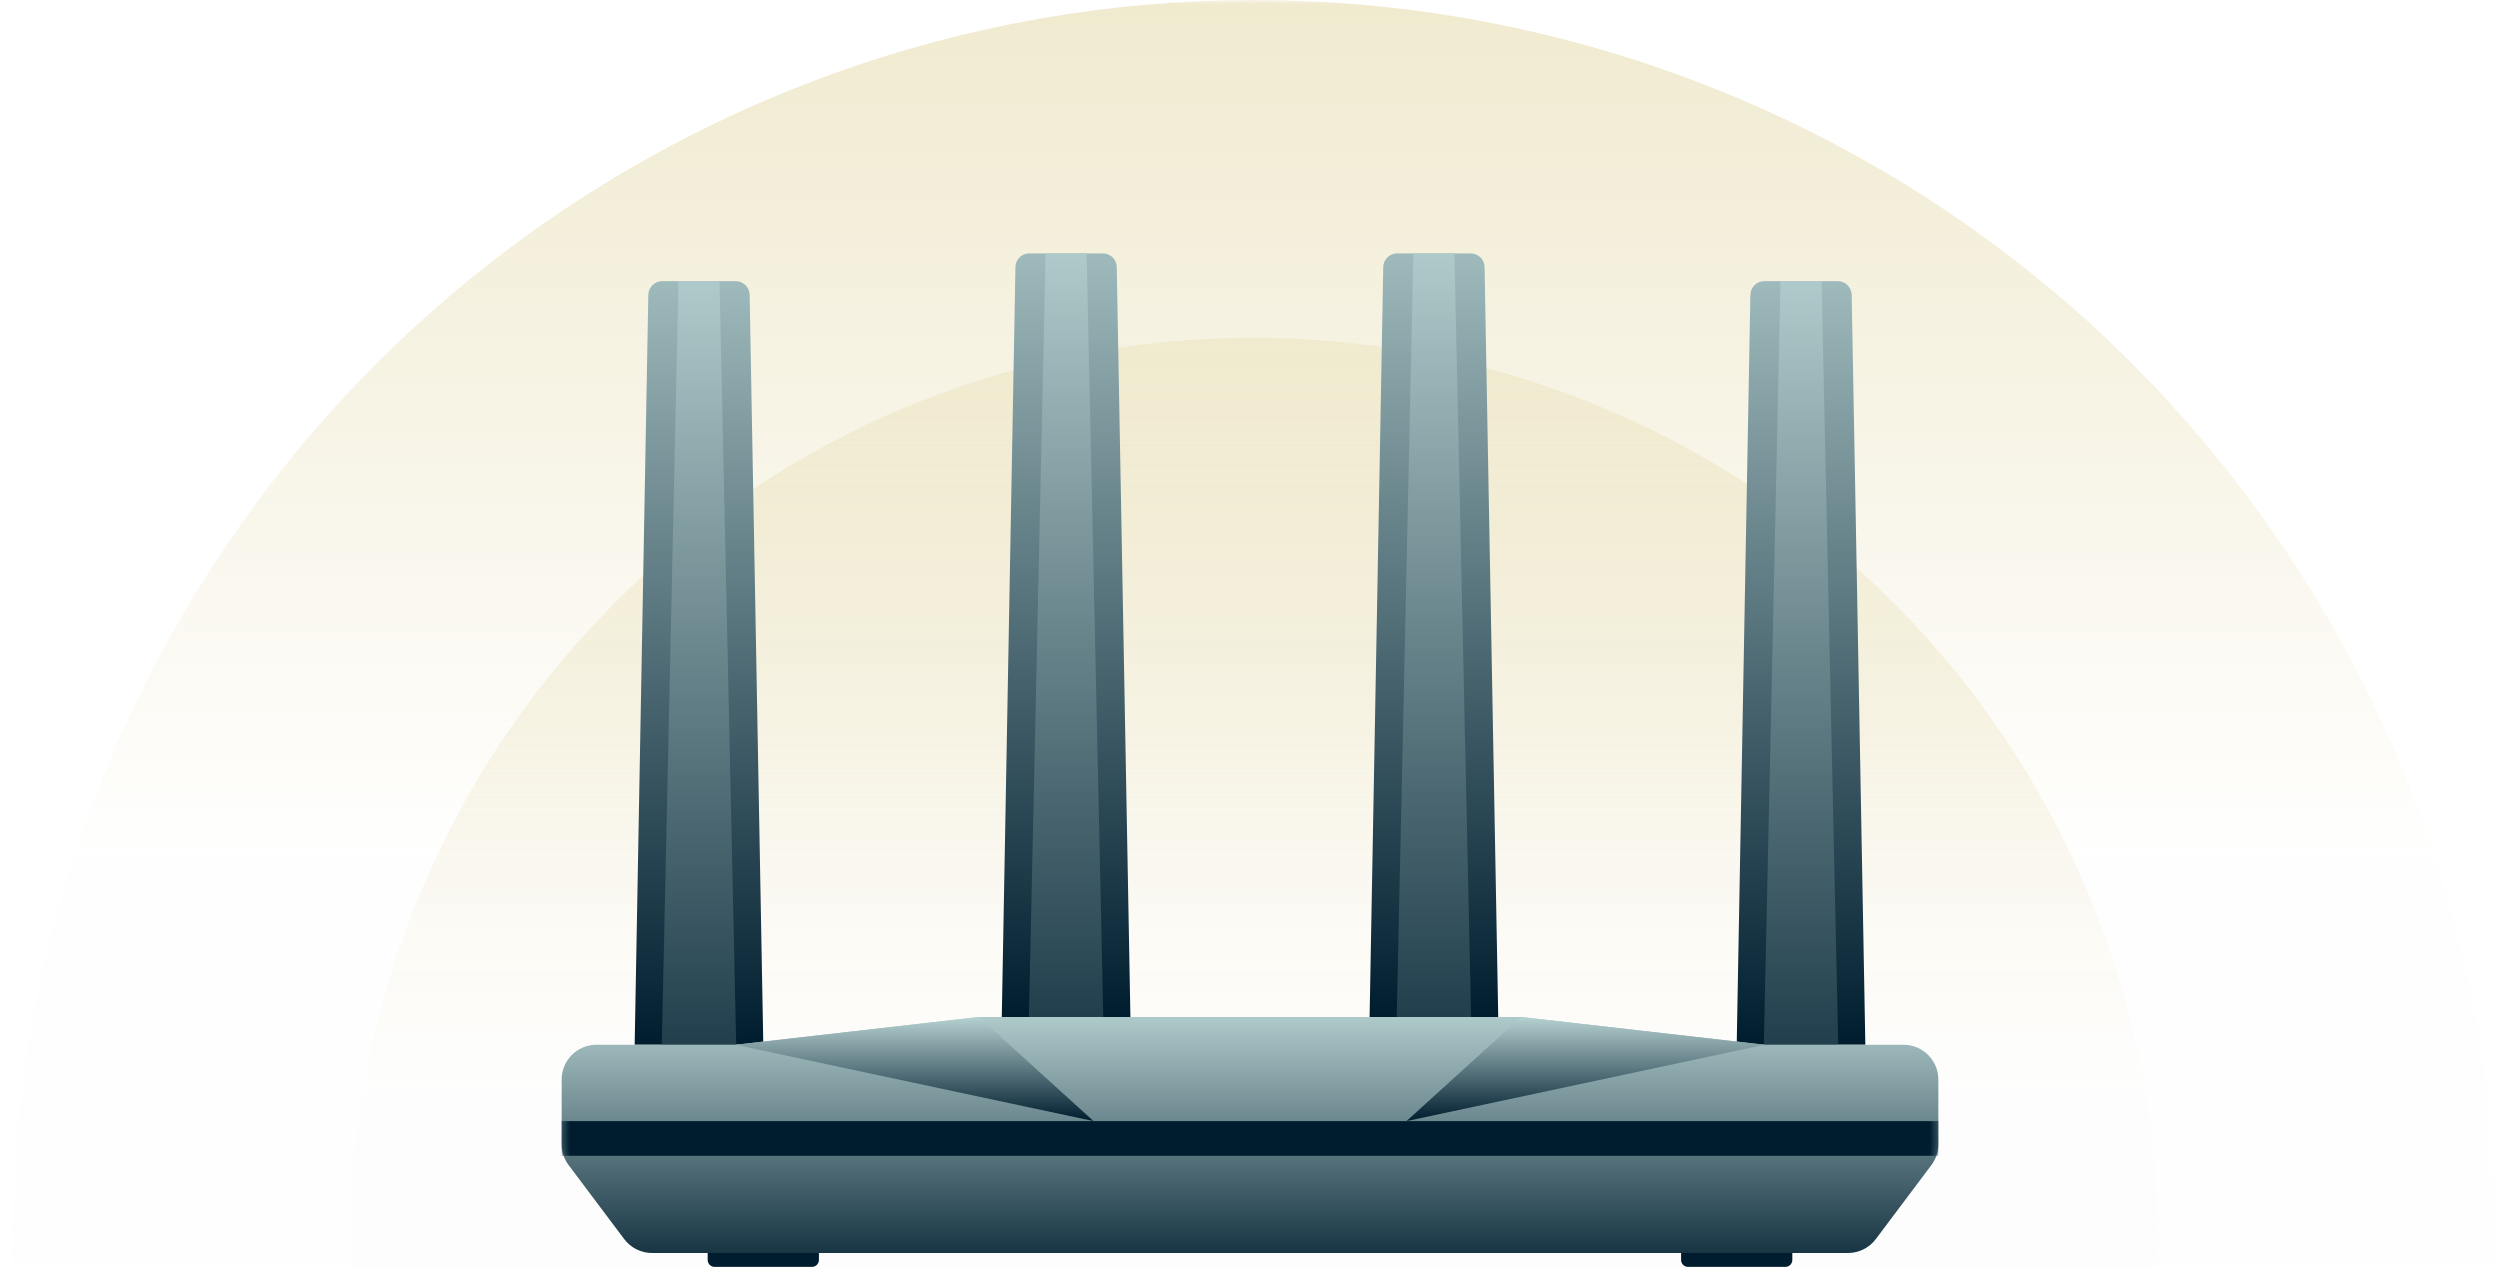 <svg width="296" height="150" viewBox="0 0 296 150" fill="none" xmlns="http://www.w3.org/2000/svg">
<mask id="mask0_712_389" style="mask-type:luminance" maskUnits="userSpaceOnUse" x="0" y="0" width="296" height="150">
<rect x="0.5" width="295" height="150" fill="white"/>
</mask>
<g mask="url(#mask0_712_389)">
<path d="M148.509 293.999C78.382 294.001 18.02 244.464 4.339 175.684C-9.342 106.905 27.468 38.039 92.257 11.203C157.046 -15.632 231.769 7.037 270.728 65.347C309.686 123.657 302.029 201.367 252.439 250.952C224.936 278.606 187.511 294.107 148.509 293.999Z" fill="url(#paint0_linear_712_389)"/>
<path d="M148.484 40C199.528 39.995 243.468 76.047 253.431 126.11C263.395 176.173 236.607 226.302 189.45 245.841C142.293 265.379 87.901 248.885 59.539 206.445C31.176 164.006 36.743 107.441 72.834 71.344C92.858 51.221 120.095 39.936 148.484 40Z" fill="url(#paint1_linear_712_389)"/>
</g>
<path fill-rule="evenodd" clip-rule="evenodd" d="M75.144 123.699L76.761 34.905C76.777 34.007 77.51 33.288 78.408 33.288H87.11C88.008 33.288 88.74 34.007 88.757 34.905L90.374 123.699" fill="url(#paint2_linear_712_389)"/>
<path fill-rule="evenodd" clip-rule="evenodd" d="M78.355 123.699L80.33 33.288H85.187L87.163 123.699H78.355Z" fill="url(#paint3_linear_712_389)"/>
<path fill-rule="evenodd" clip-rule="evenodd" d="M118.611 120.411L120.228 31.617C120.244 30.719 120.976 30 121.874 30H130.577C131.475 30 132.207 30.719 132.223 31.617L133.84 120.411" fill="url(#paint4_linear_712_389)"/>
<path fill-rule="evenodd" clip-rule="evenodd" d="M121.821 120.411L123.797 30H128.654L130.63 120.411H121.821Z" fill="url(#paint5_linear_712_389)"/>
<path fill-rule="evenodd" clip-rule="evenodd" d="M162.16 120.411L163.777 31.617C163.793 30.719 164.525 30 165.423 30H174.126C175.024 30 175.756 30.719 175.772 31.617L177.389 120.411" fill="url(#paint6_linear_712_389)"/>
<path fill-rule="evenodd" clip-rule="evenodd" d="M165.37 120.411L167.346 30H172.203L174.179 120.411H165.37Z" fill="url(#paint7_linear_712_389)"/>
<path fill-rule="evenodd" clip-rule="evenodd" d="M205.626 123.699L207.243 34.905C207.26 34.007 207.992 33.288 208.89 33.288H217.592C218.49 33.288 219.223 34.007 219.239 34.905L220.856 123.699" fill="url(#paint8_linear_712_389)"/>
<path fill-rule="evenodd" clip-rule="evenodd" d="M208.837 123.699L210.813 33.288H215.67L217.645 123.699H208.837Z" fill="url(#paint9_linear_712_389)"/>
<path fill-rule="evenodd" clip-rule="evenodd" d="M228.675 137.948C229.21 137.235 229.5 136.367 229.5 135.475V127.816C229.5 125.542 227.656 123.699 225.382 123.699H208.919L180.106 120.411H115.894L87.081 123.699H70.618C68.344 123.699 66.5 125.542 66.5 127.816L66.5 135.475C66.5 136.367 66.79 137.235 67.325 137.948L73.909 146.712C74.686 147.747 75.906 148.356 77.201 148.356H218.799C220.094 148.356 221.314 147.747 222.091 146.712L228.675 137.948Z" fill="url(#paint10_linear_712_389)"/>
<mask id="mask1_712_389" style="mask-type:luminance" maskUnits="userSpaceOnUse" x="66" y="120" width="164" height="29">
<path fill-rule="evenodd" clip-rule="evenodd" d="M228.675 137.948C229.21 137.235 229.5 136.367 229.5 135.475V127.816C229.5 125.542 227.656 123.699 225.382 123.699H208.919L180.106 120.411H115.894L87.081 123.699H70.618C68.344 123.699 66.5 125.542 66.5 127.816L66.5 135.475C66.5 136.367 66.79 137.235 67.325 137.948L73.909 146.712C74.686 147.747 75.906 148.356 77.201 148.356H218.799C220.094 148.356 221.314 147.747 222.091 146.712L228.675 137.948Z" fill="white"/>
</mask>
<g mask="url(#mask1_712_389)">
<path fill-rule="evenodd" clip-rule="evenodd" d="M229.5 136.849H66.5V132.74H229.5V136.849Z" fill="#001D2F"/>
</g>
<path fill-rule="evenodd" clip-rule="evenodd" d="M115.894 120.411L129.477 132.74L87.081 123.699L115.894 120.411Z" fill="url(#paint11_linear_712_389)"/>
<path fill-rule="evenodd" clip-rule="evenodd" d="M180.106 120.411L166.523 132.74L208.919 123.699L180.106 120.411Z" fill="url(#paint12_linear_712_389)"/>
<path fill-rule="evenodd" clip-rule="evenodd" d="M83.788 148.356V149.176C83.788 149.631 84.156 150 84.611 150H96.136C96.591 150 96.96 149.631 96.96 149.176V148.356" fill="#001D2F"/>
<path fill-rule="evenodd" clip-rule="evenodd" d="M199.04 148.356V149.176C199.04 149.631 199.409 150 199.864 150H211.389C211.843 150 212.212 149.631 212.212 149.176V148.356" fill="#001D2F"/>
<defs>
<linearGradient id="paint0_linear_712_389" x1="295.494" y1="293.999" x2="295.494" y2="0.029" gradientUnits="userSpaceOnUse">
<stop stop-color="#F0EACF" stop-opacity="0.01"/>
<stop offset="0.483" stop-color="#F0EACF" stop-opacity="0.01"/>
<stop offset="0.653" stop-color="#F0EACF" stop-opacity="0.01"/>
<stop offset="1" stop-color="#F0EACF"/>
</linearGradient>
<linearGradient id="paint1_linear_712_389" x1="255.496" y1="254" x2="255.496" y2="40.021" gradientUnits="userSpaceOnUse">
<stop stop-color="#F0EACF" stop-opacity="0.01"/>
<stop offset="0.583" stop-color="#F0EACF" stop-opacity="0.01"/>
<stop offset="1" stop-color="#F0EACF"/>
</linearGradient>
<linearGradient id="paint2_linear_712_389" x1="66.404" y1="19.934" x2="66.404" y2="123.699" gradientUnits="userSpaceOnUse">
<stop stop-color="#B6D1D0"/>
<stop offset="1" stop-color="#001D2F"/>
</linearGradient>
<linearGradient id="paint3_linear_712_389" x1="72.662" y1="28.696" x2="72.662" y2="145.544" gradientUnits="userSpaceOnUse">
<stop stop-color="#B6D1D0"/>
<stop offset="1" stop-color="#001D2F"/>
</linearGradient>
<linearGradient id="paint4_linear_712_389" x1="109.871" y1="16.646" x2="109.871" y2="120.411" gradientUnits="userSpaceOnUse">
<stop stop-color="#B6D1D0"/>
<stop offset="1" stop-color="#001D2F"/>
</linearGradient>
<linearGradient id="paint5_linear_712_389" x1="116.129" y1="25.408" x2="116.129" y2="142.256" gradientUnits="userSpaceOnUse">
<stop stop-color="#B6D1D0"/>
<stop offset="1" stop-color="#001D2F"/>
</linearGradient>
<linearGradient id="paint6_linear_712_389" x1="153.42" y1="16.646" x2="153.42" y2="120.411" gradientUnits="userSpaceOnUse">
<stop stop-color="#B6D1D0"/>
<stop offset="1" stop-color="#001D2F"/>
</linearGradient>
<linearGradient id="paint7_linear_712_389" x1="159.678" y1="25.408" x2="159.678" y2="142.256" gradientUnits="userSpaceOnUse">
<stop stop-color="#B6D1D0"/>
<stop offset="1" stop-color="#001D2F"/>
</linearGradient>
<linearGradient id="paint8_linear_712_389" x1="196.887" y1="19.934" x2="196.887" y2="123.699" gradientUnits="userSpaceOnUse">
<stop stop-color="#B6D1D0"/>
<stop offset="1" stop-color="#001D2F"/>
</linearGradient>
<linearGradient id="paint9_linear_712_389" x1="203.145" y1="28.696" x2="203.145" y2="145.544" gradientUnits="userSpaceOnUse">
<stop stop-color="#B6D1D0"/>
<stop offset="1" stop-color="#001D2F"/>
</linearGradient>
<linearGradient id="paint10_linear_712_389" x1="-32.339" y1="118.973" x2="-32.339" y2="152.863" gradientUnits="userSpaceOnUse">
<stop stop-color="#B6D1D0"/>
<stop offset="1" stop-color="#001D2F"/>
</linearGradient>
<linearGradient id="paint11_linear_712_389" x1="87.081" y1="120.411" x2="87.081" y2="132.74" gradientUnits="userSpaceOnUse">
<stop stop-color="#B6D1D0"/>
<stop offset="1" stop-color="#001D2F"/>
</linearGradient>
<linearGradient id="paint12_linear_712_389" x1="166.523" y1="120.411" x2="166.523" y2="132.74" gradientUnits="userSpaceOnUse">
<stop stop-color="#B6D1D0"/>
<stop offset="1" stop-color="#001D2F"/>
</linearGradient>
</defs>
</svg>
